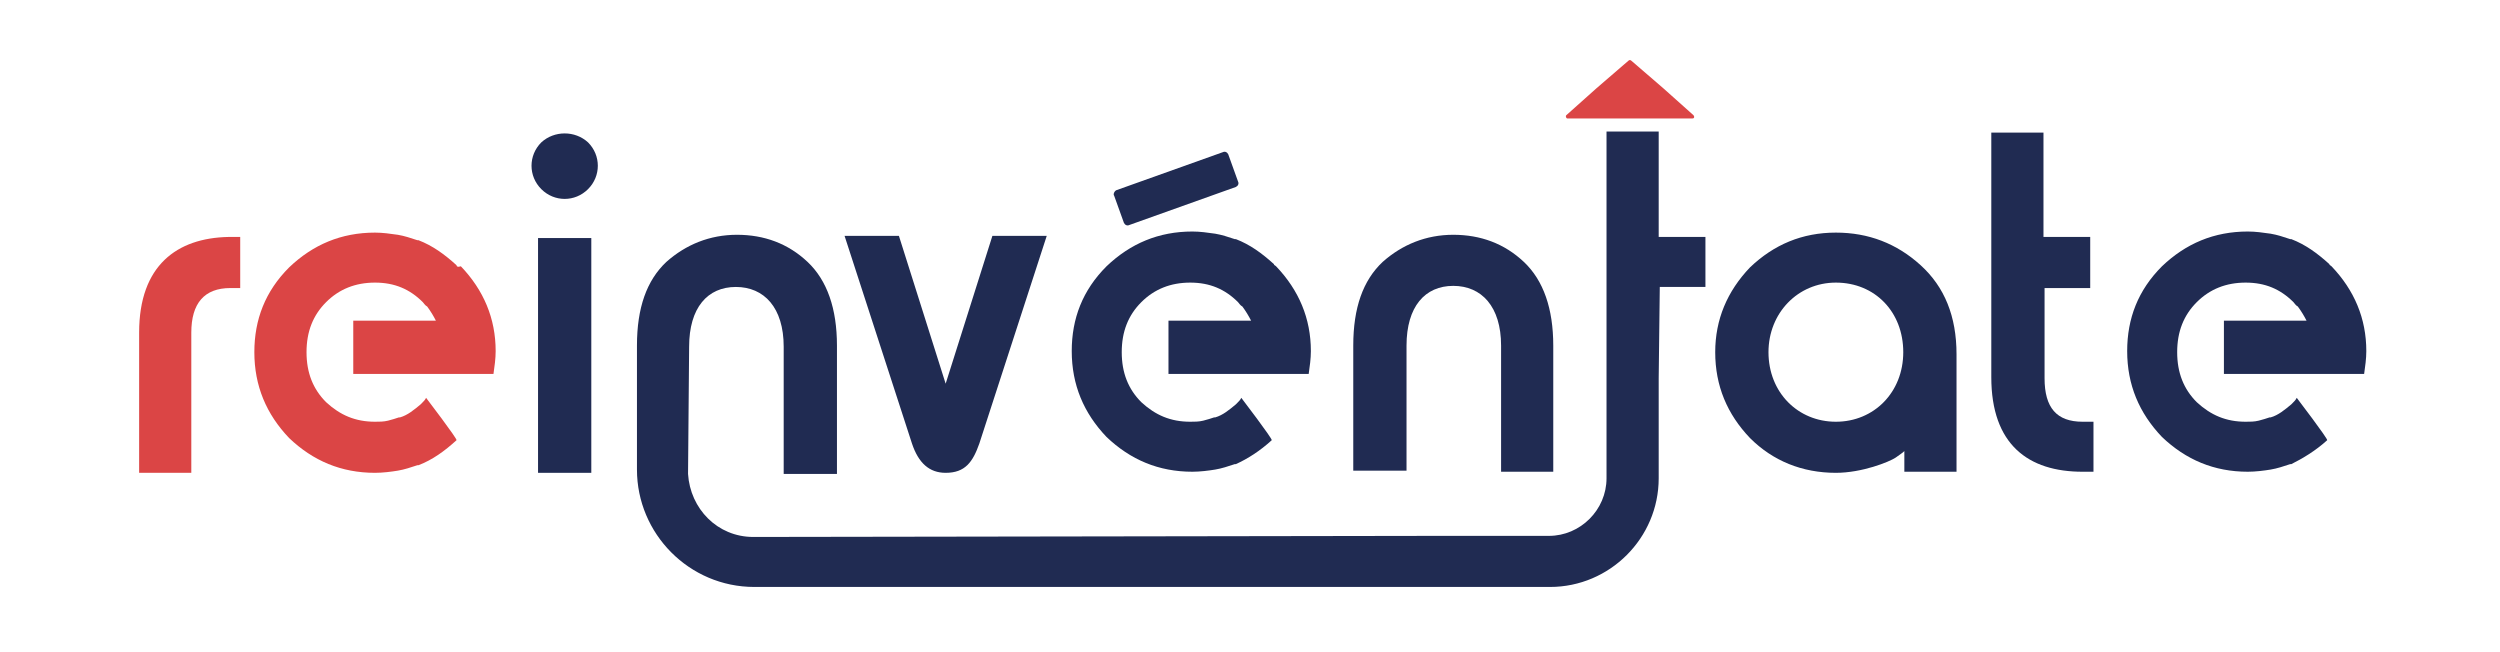 <?xml version="1.0" encoding="UTF-8"?> <svg xmlns="http://www.w3.org/2000/svg" xmlns:xlink="http://www.w3.org/1999/xlink" version="1.1" id="Capa_1" x="0px" y="0px" viewBox="0 0 230 60" style="enable-background:new 0 0 230 60;" xml:space="preserve"> <style type="text/css"> .st0{fill:#202B52;} .st1{fill:#DB4545;} </style> <g> <path class="st0" d="M49.8,13.1c-1.2,1.2-1.2,3.1,0,4.3c1.2,1.2,3.1,1.2,4.3,0c1.2-1.2,1.2-3.1,0-4.3C52.9,12,51,12,49.8,13.1"></path> <rect x="49.5" y="21.9" class="st0" width="4.9" height="21.6"></rect> <path class="st0" d="M129.4,31.8c0-3.6,1.7-5.5,4.3-5.5c2.6,0,4.4,1.9,4.4,5.5l0,11.6h4.8l0-11.6c0-3.4-0.9-6-2.7-7.7 c-1.8-1.7-4-2.5-6.5-2.5c-2.5,0-4.7,0.9-6.5,2.5c-1.8,1.7-2.7,4.2-2.7,7.7v11.5h4.9V31.8z"></path> <path class="st1" d="M12.8,30.6v12.9h4.8V30.6c0-2.7,1.2-4.1,3.6-4.1h0.9v-4.7H21C16.3,21.9,12.8,24.4,12.8,30.6"></path> <path class="st0" d="M192.6,43.5v-4.7h-1c-2.4,0-3.5-1.3-3.5-4v-8.3h4.2v-4.7H188v-9.6h-4.8v22.5c0,6.2,3.4,8.7,8.4,8.7H192.6z"></path> <path class="st0" d="M87,43.5c1.8,0,2.5-1,3.1-2.7l6.2-19.1h-5L87,35.3l-4.3-13.6h-5l6.2,19.1C84.5,42.6,85.5,43.5,87,43.5"></path> <path class="st0" d="M180,43.4V32.6c0-3.5-1.1-6.2-3.3-8.2c-2.2-2-4.8-3-7.8-3c-3.1,0-5.7,1.1-7.9,3.2c-2.1,2.2-3.2,4.8-3.2,7.8 c0,3.1,1.1,5.7,3.2,7.9c2.1,2.1,4.8,3.2,7.9,3.2c2.4,0,4.9-1,5.5-1.4c0.4-0.3,0.6-0.4,0.8-0.6v1.9H180z M168.9,38.8 c-3.5,0-6.2-2.7-6.2-6.4c0-3.6,2.7-6.4,6.2-6.4c3.6,0,6.2,2.7,6.2,6.4C175.1,36.1,172.4,38.8,168.9,38.8"></path> <path class="st1" d="M42,24.4C42,24.4,42,24.4,42,24.4c-1.1-1-2.2-1.8-3.5-2.3c0,0-0.1,0-0.1,0c-0.6-0.2-1.2-0.4-1.8-0.5 c-0.7-0.1-1.4-0.2-2.1-0.2c-3.1,0-5.7,1.1-7.9,3.2c-2.2,2.2-3.2,4.8-3.2,7.8c0,3.1,1.1,5.7,3.2,7.9c2.2,2.1,4.8,3.2,7.9,3.2 c0.7,0,1.5-0.1,2.1-0.2c0.6-0.1,1.2-0.3,1.8-0.5c0,0,0.1,0,0.1,0c1.3-0.5,2.4-1.3,3.5-2.3c0,0,0,0,0,0c0.1-0.1-2.8-3.9-2.8-3.9 c-0.1,0.2-0.2,0.3-0.4,0.5c0,0-0.1,0.1-0.1,0.1c-0.6,0.5-1.2,1-1.9,1.2c0,0-0.1,0-0.1,0c-0.3,0.1-0.6,0.2-1,0.3 c-0.4,0.1-0.8,0.1-1.2,0.1c-1.8,0-3.2-0.6-4.5-1.8c-1.2-1.2-1.8-2.7-1.8-4.6c0-1.9,0.6-3.4,1.8-4.6c1.2-1.2,2.7-1.8,4.5-1.8 c1.8,0,3.2,0.6,4.4,1.8c0.1,0.1,0.2,0.3,0.4,0.4h0c0.3,0.4,0.6,0.9,0.8,1.3h-7.6v4.9h11v0h1.9c0.1-0.7,0.2-1.4,0.2-2.1 c0-3-1.1-5.6-3.2-7.8C42.1,24.6,42,24.5,42,24.4"></path> <path class="st0" d="M214.1,40.5c0.1-0.1-2.8-3.9-2.8-3.9c-0.1,0.2-0.2,0.3-0.4,0.5c0,0-0.1,0.1-0.1,0.1c-0.6,0.5-1.2,1-1.9,1.2 c0,0-0.1,0-0.1,0c-0.3,0.1-0.6,0.2-1,0.3c-0.4,0.1-0.8,0.1-1.2,0.1c-1.8,0-3.2-0.6-4.5-1.8c-1.2-1.2-1.8-2.7-1.8-4.6 c0-1.9,0.6-3.4,1.8-4.6c1.2-1.2,2.7-1.8,4.5-1.8c1.8,0,3.2,0.6,4.4,1.8c0.1,0.1,0.2,0.3,0.4,0.4h0c0.3,0.4,0.6,0.9,0.8,1.3h-7.6 v4.9h11v0h1.9c0.1-0.7,0.2-1.4,0.2-2.1c0-3-1.1-5.6-3.2-7.8c-0.1-0.1-0.2-0.1-0.2-0.2c0,0,0,0,0,0c-1.1-1-2.2-1.8-3.5-2.3 c0,0-0.1,0-0.1,0c-0.6-0.2-1.2-0.4-1.8-0.5c-0.7-0.1-1.4-0.2-2.1-0.2c-3.1,0-5.7,1.1-7.9,3.2c-2.2,2.2-3.2,4.8-3.2,7.8 c0,3.1,1.1,5.7,3.2,7.9c2.2,2.1,4.8,3.2,7.9,3.2c0.7,0,1.5-0.1,2.1-0.2c0.6-0.1,1.2-0.3,1.8-0.5c0,0,0.1,0,0.1,0 C211.8,42.2,213,41.5,214.1,40.5C214.1,40.5,214.1,40.5,214.1,40.5"></path> <path class="st0" d="M117,40.5c0.1-0.1-2.8-3.9-2.8-3.9c-0.1,0.2-0.2,0.3-0.4,0.5c0,0-0.1,0.1-0.1,0.1c-0.6,0.5-1.2,1-1.9,1.2 c0,0-0.1,0-0.1,0c-0.3,0.1-0.6,0.2-1,0.3c-0.4,0.1-0.8,0.1-1.2,0.1c-1.8,0-3.2-0.6-4.5-1.8c-1.2-1.2-1.8-2.7-1.8-4.6 c0-1.9,0.6-3.4,1.8-4.6c1.2-1.2,2.7-1.8,4.5-1.8c1.8,0,3.2,0.6,4.4,1.8c0.1,0.1,0.2,0.3,0.4,0.4h0c0.3,0.4,0.6,0.9,0.8,1.3h-7.6 v4.9h11v0h1.9c0.1-0.7,0.2-1.4,0.2-2.1c0-3-1.1-5.6-3.2-7.8c-0.1-0.1-0.2-0.1-0.2-0.2c0,0,0,0,0,0c-1.1-1-2.2-1.8-3.5-2.3 c0,0-0.1,0-0.1,0c-0.6-0.2-1.2-0.4-1.8-0.5c-0.7-0.1-1.4-0.2-2.1-0.2c-3.1,0-5.7,1.1-7.9,3.2c-2.2,2.2-3.2,4.8-3.2,7.8 c0,3.1,1.1,5.7,3.2,7.9c2.2,2.1,4.8,3.2,7.9,3.2c0.7,0,1.5-0.1,2.1-0.2c0.6-0.1,1.2-0.3,1.8-0.5c0,0,0.1,0,0.1,0 C114.8,42.2,115.9,41.5,117,40.5C117,40.5,117,40.5,117,40.5"></path> <path class="st1" d="M155.7,10.9c0.2,0,0.2-0.2,0.1-0.3l-2.8-2.5l-2.9-2.5c-0.1-0.1-0.2-0.1-0.3,0l-2.9,2.5l-2.8,2.5 c-0.1,0.1,0,0.3,0.1,0.3h5.7H155.7z"></path> <path class="st0" d="M102.7,17.5l9.8-3.5c0.2-0.1,0.4,0,0.5,0.2l0.9,2.5c0.1,0.2,0,0.4-0.2,0.5l-9.8,3.5c-0.2,0.1-0.4,0-0.5-0.2 l-0.9-2.5C102.4,17.9,102.5,17.6,102.7,17.5"></path> <path class="st0" d="M152.6,21.8v-9.7h-4.8v22.6h0V44c0,2.9-2.4,5.3-5.3,5.3l-10.5,0l0,0h0l0,0l0,0l-62.7,0.1c-3.3,0-5.8-2.6-6-5.8 l0.1-11.7c0-3.6,1.7-5.5,4.3-5.5c2.6,0,4.4,1.9,4.4,5.5v11.7H77V31.8c0-3.4-0.9-6-2.7-7.7c-1.8-1.7-4-2.5-6.5-2.5 c-2.5,0-4.7,0.9-6.5,2.5c-1.8,1.7-2.7,4.2-2.7,7.7l0,11.4c0,5.9,4.8,10.8,10.8,10.8h62.7v0h10.5c5.5,0,10-4.5,10-10l0-9.2l0,0 l0.1-8.4h4.2v-4.6H152.6z"></path> </g> </svg> 
